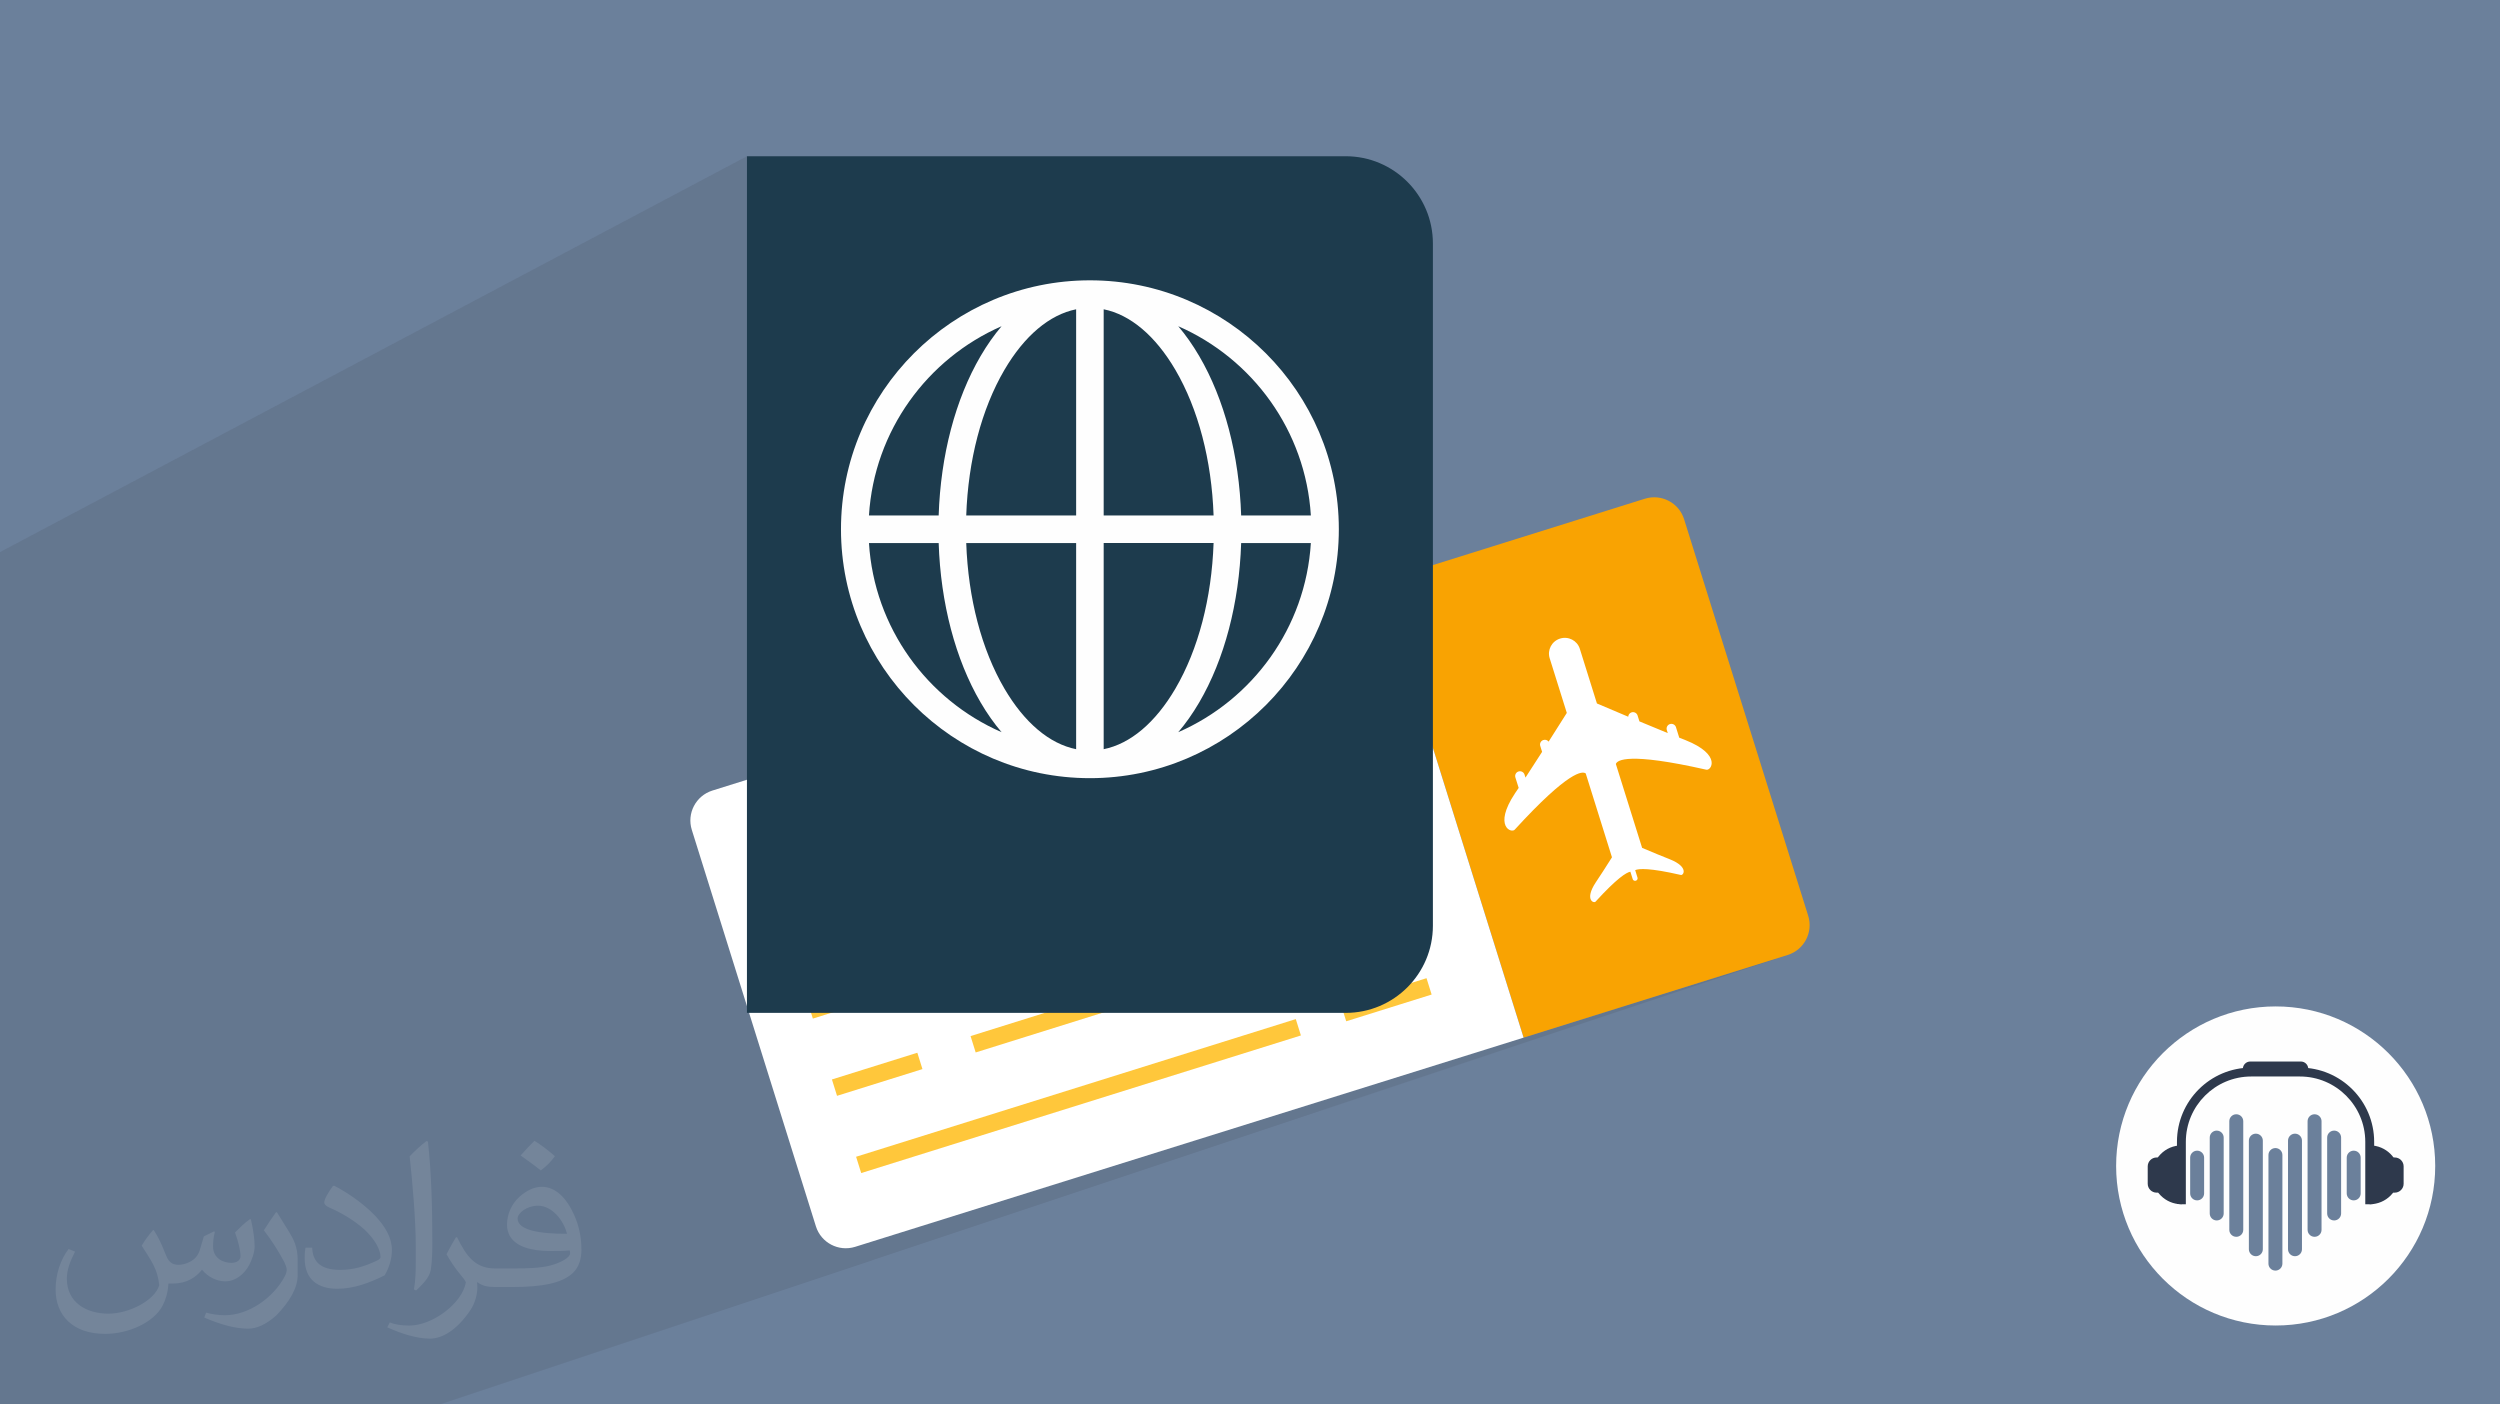 <?xml version="1.0" encoding="UTF-8"?>
<!DOCTYPE svg PUBLIC "-//W3C//DTD SVG 1.0//EN" "http://www.w3.org/TR/2001/REC-SVG-20010904/DTD/svg10.dtd">
<!-- Creator: CorelDRAW -->
<svg xmlns="http://www.w3.org/2000/svg" xml:space="preserve" width="94.192mm" height="52.917mm" version="1.0" style="shape-rendering:geometricPrecision; text-rendering:geometricPrecision; image-rendering:optimizeQuality; fill-rule:evenodd; clip-rule:evenodd"
viewBox="0 0 9404.92 5283.66"
 xmlns:xlink="http://www.w3.org/1999/xlink"
 xmlns:xodm="http://www.corel.com/coreldraw/odm/2003">
 <defs>
  <style type="text/css">
   <![CDATA[
    .fil0 {fill:#6B809B}
    .fil12 {fill:#FEFEFE;fill-rule:nonzero}
    .fil11 {fill:#1D3B4D;fill-rule:nonzero}
    .fil4 {fill:#2E394C;fill-rule:nonzero}
    .fil9 {fill:#3F67AC;fill-rule:nonzero}
    .fil5 {fill:#6B809B;fill-rule:nonzero}
    .fil6 {fill:#F9A302;fill-rule:nonzero}
    .fil3 {fill:#FEFEFE;fill-rule:nonzero}
    .fil10 {fill:#FFC73B;fill-rule:nonzero}
    .fil8 {fill:white;fill-rule:nonzero}
    .fil7 {fill:white;fill-rule:nonzero}
    .fil1 {fill:#2B2A29;fill-opacity:0.102}
    .fil2 {fill:#FEFEFE;fill-opacity:0.102}
   ]]>
  </style>
 </defs>
 <g id="Layer_x0020_1">
  <polygon class="fil0" points="-0,0 9404.92,0 9404.92,5283.66 -0,5283.66 "/>
  <polygon class="fil1" points="923.7,5283.66 884.9,5283.66 867.41,5283.66 821.72,5283.66 763.42,5283.66 736.55,5283.66 722.03,5283.66 671.34,5283.66 571.5,5283.66 -0,5283.66 -0,5279.9 -0,5277.89 -0,5230.74 -0,5221.84 -0,5207.32 -0,5076.66 -0,5075.46 -0,5052.47 -0,5020.36 -0,4996.27 -0,4927.86 -0,4886.83 -0,4767.45 -0,4680.69 -0,4624.97 -0,4548.24 -0,4534.16 -0,4512.09 -0,4498.23 -0,4494.18 -0,4469.33 -0,4459.67 -0,4362.02 -0,4311.24 -0,4210.83 -0,4177.92 -0,4109.02 -0,4038.55 -0,3994.16 -0,3955.14 -0,3919 -0,3856.92 -0,3771.67 -0,3733.93 -0,3667.09 -0,3579.9 -0,3540.38 -0,3527.44 -0,3522.96 -0,3438.83 -0,3414.54 -0,3294.19 -0,3176.8 -0,3134.4 -0,3086.26 -0,3034.82 -0,3024.43 -0,2938.59 -0,2076.92 2809.96,587.75 2809.96,1576 3694.6,1147.02 3736.07,1128.25 3778.58,1111.47 3822.07,1096.73 3866.48,1084.1 3911.75,1073.62 3957.82,1065.38 4004.63,1059.42 4052.13,1055.79 4100.24,1054.57 4148.36,1055.79 4195.86,1059.42 4242.67,1065.38 4288.74,1073.62 4334,1084.1 4378.41,1096.73 4421.9,1111.47 4464.4,1128.25 4505.87,1147.02 4546.25,1167.72 4585.46,1190.3 4623.45,1214.67 4660.17,1240.79 4695.56,1268.61 4729.56,1298.05 4762.1,1329.08 4793.12,1361.61 4822.58,1395.6 4850.4,1430.97 4876.54,1467.69 4900.92,1505.68 4923.49,1544.89 4944.19,1585.26 4962.98,1626.72 4979.76,1669.22 4994.51,1712.71 5007.14,1757.1 5017.61,1802.37 5025.86,1848.43 5031.83,1895.24 5035.46,1942.73 5036.67,1990.85 5035.46,2038.96 5031.83,2086.45 5025.86,2133.26 5017.61,2179.33 5007.14,2224.6 4994.51,2269.01 4994.28,2269.69 5194.51,2187.15 5328.26,2614.53 5868.89,2402.32 5880.69,2399.89 5892.36,2399.83 5903.61,2401.99 5914.16,2406.24 5923.69,2412.4 5931.91,2420.32 5938.53,2429.83 5943.24,2440.8 6007.58,2646.43 6010.09,2647.51 6013.43,2648.95 6017.57,2650.72 6022.46,2652.8 6028.07,2655.2 6034.36,2657.88 6041.28,2660.82 6048.79,2664.01 6056.86,2667.43 6065.44,2671.07 6074.48,2674.89 6083.95,2678.89 6093.81,2683.05 6104.02,2687.35 6110.69,2690.16 6137.97,2679.86 6141.53,2679.14 6145.07,2679.15 6148.48,2679.82 6151.68,2681.12 6154.56,2682.99 6157.06,2685.38 6159.06,2688.25 6160.47,2691.54 6167.44,2713.82 6181.16,2719.59 6194.9,2725.33 6208.6,2731.03 6222.19,2736.65 6234.57,2741.74 6282.33,2723.91 6285.89,2723.19 6289.43,2723.2 6292.84,2723.87 6296.05,2725.16 6298.94,2727.03 6301.44,2729.43 6303.45,2732.29 6304.88,2735.58 6317.2,2775.12 6320.4,2776.39 6323.52,2777.6 6326.55,2778.78 6329.51,2779.92 6332.37,2781.02 6335.14,2782.09 6337.82,2783.13 6340.41,2784.13 6364.53,2794.64 6384.66,2805.18 6401.1,2815.65 6414.15,2825.94 6424.11,2835.95 6431.31,2845.54 6436.04,2854.63 6438.6,2863.11 6439.31,2870.83 6438.48,2877.73 6436.41,2883.68 6433.39,2888.57 6429.75,2892.28 6425.79,2894.72 6120.17,3006.18 6177.58,3189.56 6192.14,3195.7 6206.89,3201.9 6221.52,3208.03 6235.72,3213.93 6249.18,3219.48 6261.56,3224.52 6272.58,3228.92 6281.91,3232.55 6305.19,3243.67 6320.71,3254.65 6329.75,3265.03 6333.6,3274.33 6333.55,3282.08 6330.9,3287.83 6326.9,3291.11 5617.8,3539.68 5731.67,3903.55 6725.14,3592.58 1654.16,5283.66 1603.32,5283.66 1455.35,5283.66 1111.68,5283.66 "/>
  <path class="fil2" d="M578.49 4627.69c17.95,27.21 29.6,53.36 40.96,82.43 8.45,16.91 12.93,48.09 52.57,48.09 11.61,0 28.28,-3.42 43.06,-11.61 16.63,-8.73 29.32,-21.94 35.94,-42l15.85 -53.36 38.57 -19.02 2.64 2.64c-5.27,20.09 -6.59,39.36 -6.59,54.43 0,44.63 38.57,61.56 69.22,61.56 17.95,0 34.09,-8.73 34.09,-25.11 0,-21.13 -8.98,-57.06 -20.62,-89.29 17.95,-17.95 35.94,-35.94 56.53,-50.47l3.17 1.6c8.98,38.04 14,75.56 14,100.66 0,24.57 -10.83,51.79 -19.81,69.49 -18.49,34.87 -51.25,62.62 -90.87,62.62 -30.1,0 -63.65,-15.07 -86.66,-43.06l-1.32 0c-21.66,26.96 -55.22,51.25 -108.86,51.25l-16.63 0c-2.64,35.41 -10.29,60.49 -21.94,82.95 -31.95,62.34 -126.81,106.47 -216.1,106.47 -124.17,0 -186.51,-71.59 -186.51,-166.96 0,-58.91 19.27,-113.6 48.88,-152.42l24.29 10.04c-18.49,35.41 -30.91,68.68 -30.91,101.45 0,89.29 72.66,131.83 156.4,131.83 77.68,0 173.83,-49.41 191.28,-106.72 -6.59,-62.62 -30.1,-91.93 -66.04,-148.99 10.83,-19.02 24.83,-38.04 42.28,-58.38l3.17 0 0 0 0 0 -0.02 -0.09zm1432.12 -336.04c26.15,16.39 51.79,35.66 76.87,57.85 -14,19.81 -31.45,37.79 -53.11,53.64 -25.11,-20.34 -50.19,-37.79 -75.84,-56.27 17.42,-19.55 34.62,-38.29 52.04,-55.22l0 0 0 0 0 0 0 0 0 0 0.03 0zm13.47 244.11c-42.28,0 -76.87,27.75 -76.87,48.34 0,44.13 84.53,57.85 185.72,57.31 -12.68,-51.79 -57.06,-105.68 -108.86,-105.68l0.01 0.03zm-94.86 236.19c54.96,0 103.04,-1.6 139.74,-10.83 40.96,-10.29 75.56,-30.91 75.56,-45.17 0,-3.7 0,-8.19 -1.32,-11.89 -22.98,2.11 -49.41,2.11 -72.38,2.11 -74.49,0 -131.55,-16.91 -154.02,-58.66 -5.55,-11.61 -9.51,-24.57 -9.51,-39.36 0,-40.43 17.42,-79.79 48.09,-107 25.61,-22.45 53.89,-36.44 82.67,-36.44 52.04,0 93.51,41.75 122.57,107.54 15.85,35.94 26.68,77.4 26.68,129.72 0,34.87 -9.51,64.19 -31.17,85.85 -40.43,39.11 -114.92,53.89 -229.04,53.89l-51.79 0 0 0 -13.47 0c-28.28,0 -48.62,-5.02 -64.72,-17.42l-2.64 0c0.79,6.59 1.32,12.93 1.32,19.02 0,25.61 -8.45,58.38 -25.61,84.53 -50.72,75.3 -105.68,108.04 -153.24,108.04 -48.09,0 -107,-18.49 -160.11,-42.54l9.51 -18.49c17.17,7.13 40.96,11.89 73.7,11.89 85.85,0 198.66,-82.43 212.66,-163 -3.17,-6.59 -8.98,-15.32 -17.17,-24.57 -25.11,-29.85 -40.96,-54.68 -55.75,-80.83 12.68,-25.11 24.29,-45.17 35.13,-63.4l4.49 -0.53c36.72,74.77 69.99,117.55 144.23,117.55l11.61 0 0 0 53.89 0 0 0 0 0 0 0 0 0 0 0 0.09 0.01zm-371.98 78.99c6.34,-34.34 6.87,-72.91 6.87,-108.86l0 -53.36c0,-99.6 -12.68,-244.36 -22.98,-338.68 17.95,-19.27 43.06,-42 62.87,-57.31l5.81 1.6c13.47,118.62 16.63,256 16.63,383.06 0,33.3 -1.32,65.79 -4.49,89.55 -1.85,30.1 -19.27,52.83 -56.53,87.7l-8.19 -3.7zm-382.8 -157.18c1.85,46.77 24.83,83.49 105.15,83.49 49.93,0 92.19,-12.93 138.96,-35.13 8.45,-3.7 12.93,-8.73 12.93,-12.93 0,-29.32 -22.45,-68.15 -60.23,-103.55 -36.72,-33.3 -85.34,-62.62 -130.76,-82.18 -15.6,-6.59 -20.62,-13.47 -20.62,-20.09 0,-13.47 17.95,-41.75 32.77,-62.09l5.02 -0.53c52.04,27.21 110.17,67.64 153.24,112.53 39.11,41.47 63.4,83.49 63.4,129.19 0,33.81 -10.29,65.51 -26.96,95.11 -57.06,28.79 -117.83,50.72 -178.06,50.72 -73.17,0 -123.1,-34.34 -123.1,-114.92 0,-8.73 0,-22.19 3.17,-39.64l25.11 0 0 0 0 0 0 0 0 0 0 0 -0.02 0zm-132.37 -132.9l45.45 73.45c16.63,27.21 32.23,56.81 32.23,103.55l0 59.7c0,48.34 -30.91,100.13 -80.83,151.38 -39.11,34.62 -73.7,49.41 -105.68,49.41 -47.55,0 -101.98,-14.79 -164.85,-41.75l7.13 -18.49c19.81,5.27 42.79,9.77 71.06,9.77 90.36,-0.53 182.8,-66.57 225.08,-147.15 5.02,-9.26 6.87,-17.95 6.87,-24.04 0,-9.26 -5.02,-19.55 -8.98,-28.79 -22.98,-43.31 -48.62,-82.95 -76.87,-119.68 14.79,-23.25 29.6,-45.7 45.7,-67.9l3.7 0.53 0 0 0 0 0 0 0 0 0 0 -0.02 0.01z"/>
  <g id="_2154358111552">
   <path class="fil3" d="M9161.18 4386.32c0,331.48 -268.71,600.19 -600.19,600.19 -331.47,0 -600.18,-268.71 -600.18,-600.19 0,-331.47 268.71,-600.18 600.18,-600.18 331.48,0 600.19,268.71 600.19,600.18z"/>
   <path class="fil4" d="M8207.18 4530.31c-61.17,0 -110.74,-49.58 -110.74,-110.75 0,-61.16 49.57,-110.74 110.74,-110.74l0 221.49z"/>
   <path class="fil4" d="M8115.26 4486.7l-2.2 0c-18.38,0 -33.42,-15.05 -33.42,-33.43l0 -65.47c0,-18.38 15.04,-33.43 33.42,-33.43l2.2 0c18.38,0 33.42,15.05 33.42,33.43l0 65.47c0,18.38 -15.04,33.43 -33.42,33.43z"/>
   <path class="fil4" d="M8914.82 4530.31c61.17,0 110.74,-49.58 110.74,-110.75 0,-61.16 -49.57,-110.74 -110.74,-110.74l0 221.49z"/>
   <path class="fil4" d="M9006.75 4486.7l2.2 0c18.38,0 33.42,-15.05 33.42,-33.43l0 -65.47c0,-18.38 -15.04,-33.43 -33.42,-33.43l-2.2 0c-18.38,0 -33.43,15.05 -33.43,33.43l0 65.47c0,18.38 15.05,33.43 33.43,33.43z"/>
   <path class="fil4" d="M8931.53 4529.06l-13.78 1.25 -19.65 0 0 -234.71c0,-135.56 -110.29,-245.86 -245.87,-245.86l-183.3 0c-135.57,0 -245.88,110.29 -245.88,245.86l0 234.71 -17.05 0 -16.37 -1.38 0 -233.34c0,-154 125.29,-279.28 279.3,-279.28l183.3 0c154.01,0 279.3,125.28 279.3,279.28l0 233.47z"/>
   <path class="fil4" d="M8683.62 4036.33l-246.08 0 0 -15.09c0,-15.38 12.48,-27.86 27.86,-27.86l190.36 0c15.38,0 27.86,12.48 27.86,27.86l0 15.09z"/>
   <path class="fil5" d="M8560.06 4779.95l0 0c-14.5,0 -26.25,-11.75 -26.25,-26.25l0 -408.53c0,-14.5 11.75,-26.25 26.25,-26.25l0 0c14.5,0 26.25,11.75 26.25,26.25l0 408.53c0,14.5 -11.75,26.25 -26.25,26.25z"/>
   <path class="fil5" d="M8486.43 4725.82l0 0c-14.5,0 -26.25,-11.74 -26.25,-26.25l0 -408.52c0,-14.5 11.75,-26.25 26.25,-26.25l0 0c14.5,0 26.26,11.75 26.26,26.25l0 408.52c0,14.51 -11.76,26.25 -26.26,26.25z"/>
   <path class="fil5" d="M8412.82 4652.82l0 0c-14.51,0 -26.25,-11.76 -26.25,-26.25l0 -408.53c0,-14.5 11.74,-26.25 26.25,-26.25l0 0c14.5,0 26.25,11.75 26.25,26.25l0 408.53c0,14.49 -11.75,26.25 -26.25,26.25z"/>
   <path class="fil5" d="M8339.2 4591.28l0 0c-14.5,0 -26.25,-11.75 -26.25,-26.25l0 -285.48c0,-14.5 11.75,-26.25 26.25,-26.25l0 0c14.5,0 26.25,11.75 26.25,26.25l0 285.48c0,14.5 -11.75,26.25 -26.25,26.25z"/>
   <path class="fil5" d="M8265.57 4515.8l0 0c-14.5,0 -26.25,-11.75 -26.25,-26.25l0 -134.54c0,-14.5 11.75,-26.25 26.25,-26.25l0 0c14.5,0 26.25,11.75 26.25,26.25l0 134.54c0,14.5 -11.75,26.25 -26.25,26.25z"/>
   <path class="fil5" d="M8633.69 4725.82l0 0c14.49,0 26.25,-11.74 26.25,-26.25l0 -408.52c0,-14.5 -11.76,-26.25 -26.25,-26.25l0 0c-14.5,0 -26.26,11.75 -26.26,26.25l0 408.52c0,14.51 11.76,26.25 26.26,26.25z"/>
   <path class="fil5" d="M8707.32 4652.82l0 0c14.49,0 26.24,-11.76 26.24,-26.25l0 -408.53c0,-14.5 -11.75,-26.25 -26.24,-26.25l0 0c-14.51,0 -26.26,11.75 -26.26,26.25l0 408.53c0,14.49 11.75,26.25 26.26,26.25z"/>
   <path class="fil5" d="M8780.96 4591.28l0 0c14.5,0 26.25,-11.75 26.25,-26.25l0 -285.48c0,-14.5 -11.75,-26.25 -26.25,-26.25l0 0c-14.5,0 -26.25,11.75 -26.25,26.25l0 285.48c0,14.5 11.75,26.25 26.25,26.25z"/>
   <path class="fil5" d="M8854.57 4515.8l0 0c14.5,0 26.25,-11.75 26.25,-26.25l0 -134.54c0,-14.5 -11.75,-26.25 -26.25,-26.25l0 0c-14.5,0 -26.26,11.75 -26.26,26.25l0 134.54c0,14.5 11.76,26.25 26.26,26.25z"/>
  </g>
  <g id="_1714858101296">
   <path class="fil6" d="M6187.98 1876.19l-993.48 310.96 537.17 1716.4 993.47 -310.97c62.09,-19.36 96.66,-85.43 77.23,-147.52l-466.82 -1491.67c-19.41,-62.09 -85.51,-96.58 -147.57,-77.2z"/>
   <path class="fil7" d="M2679.77 2974.11c-62.08,19.64 -96.65,85.7 -77.22,147.8l466.82 1491.4c19.4,62.09 85.51,96.58 147.6,77.21l2514.7 -786.97 -537.17 -1716.4 -2514.73 786.96z"/>
   <path class="fil8" d="M6340.41 2784.13c-6.77,-2.66 -14.57,-5.57 -23.21,-9.02l-12.31 -39.54c-2.98,-9.29 -13.08,-14.59 -22.56,-11.67 -9.5,2.92 -14.81,13 -11.85,22.56l3.57 11.41c-32.63,-13.27 -70.12,-28.66 -106.61,-44.05l-6.97 -22.29c-2.93,-9.29 -13.03,-14.59 -22.51,-11.67 -7.49,2.39 -12.31,9.02 -12.66,16.45 -58.1,-24.4 -106.69,-45.1 -117.72,-49.87l-64.34 -205.63c-9.77,-31.05 -43.01,-48.3 -74.35,-38.48 -31.3,9.83 -48.8,42.98 -39.05,74.03l64.39 205.63c-6.37,10.08 -34.52,54.93 -68.38,107.99 -4.42,-5.83 -12.23,-8.49 -19.66,-6.09 -9.53,2.92 -14.81,12.99 -11.86,22.28l6.95 22.29c-21.28,33.43 -43.24,67.4 -62.51,96.85l-3.58 -11.41c-2.95,-9.29 -13.03,-14.59 -22.55,-11.67 -9.49,2.92 -14.79,13 -11.84,22.55l12.36 39.27c-5.17,7.97 -9.84,14.87 -13.98,20.7 -83.15,125.5 -11.75,151.51 -0.35,135.84 203.73,-222.6 254.56,-220.22 266.62,-210.93l2.59 8.23 0.09 0.26 96.04 306.99c-22.21,35.03 -47.73,75.09 -61.24,94.73 -43.59,66.33 -6.05,80.13 -0.06,71.64 80.4,-88.1 115.43,-109.32 130.52,-112.24l8.76 27.87c1.54,5.03 6.9,7.69 11.88,6.09 4.99,-1.59 7.8,-6.89 6.21,-11.67l-8.73 -28.13c14.12,-6.1 54.95,-8.75 171.34,18.04 9.67,3.45 32.62,-29.45 -40.96,-58.89 -22.35,-8.5 -66.04,-26.81 -104.33,-42.98l-98.75 -315.48c4.64,-14.33 45.07,-45.37 339.3,21.23 18.34,6.63 62.18,-55.46 -77.71,-111.17z"/>
   <polygon class="fil9" points="5021.95,2579.04 2876.06,3250.58 2856.8,3189.29 5002.71,2517.48 "/>
   <polygon class="fil9" points="5112.92,2869.58 3462.5,3386.16 3443.24,3324.61 5093.66,2808.28 "/>
   <polygon class="fil10" points="4291.09,3445.86 3057.94,3831.92 3038.69,3770.36 4271.84,3384.31 "/>
   <polygon class="fil10" points="5294.8,3450.91 3670.46,3959.27 3651.24,3897.72 5275.57,3389.35 "/>
   <polygon class="fil10" points="4893.97,3895.32 3239.84,4412.98 3220.58,4351.69 4874.74,3833.78 "/>
   <polygon class="fil10" points="5064.42,3842 5385.77,3741.44 5366.5,3679.88 5045.18,3780.44 "/>
   <polygon class="fil10" points="3148.89,4122.45 3470.22,4021.89 3450.98,3960.33 3129.65,4060.89 "/>
   <polygon class="fil9" points="4756.8,3300.19 5203.85,3160.11 5184.62,3098.82 4737.54,3238.65 "/>
   <path class="fil11" d="M5062.49 587.75l-2252.53 0 0 3222.68 2252.53 0c181.17,0 328.02,-146.74 328.02,-327.95l0 -1283.39 0 -1283.14c0,-181.21 -146.86,-328.2 -328.02,-328.2z"/>
   <path class="fil12" d="M4432.5 2754.49c28.03,-32.75 54.39,-70.09 78.75,-111.72 95.21,-162.52 150.6,-374.01 157.95,-599.89l262.21 0c-19.68,318.92 -219.57,589.79 -498.91,711.61zm-1163.47 -711.61l262.23 0c7.39,225.88 62.75,437.37 157.93,599.89 24.36,41.63 50.73,78.97 78.76,111.72 -279.32,-121.83 -479.24,-392.7 -498.92,-711.61zm498.92 -815.68c-28.03,33.05 -54.4,70.39 -78.76,112.01 -95.19,162.52 -150.54,374.02 -157.93,599.9l-262.23 0c19.68,-318.93 219.61,-589.81 498.92,-711.91zm384.08 711.91l0 -775.59c100.21,20.2 194.5,99.48 269.82,228.02 86.14,147.22 136.45,340.05 143.64,547.56l-413.46 0zm0 879.34l0 -775.58 413.46 0c-7.19,207.51 -57.5,400.33 -143.64,547.56 -75.33,128.55 -169.61,207.82 -269.82,228.01zm-103.62 -775.58l0 775.58c-100.19,-20.2 -194.48,-99.47 -269.81,-228.01 -86.14,-147.23 -136.42,-340.06 -143.64,-547.56l413.45 0zm0 -879.35l0 775.59 -413.45 0c7.22,-207.52 57.5,-400.34 143.64,-547.56 75.34,-128.55 169.62,-207.83 269.81,-228.02zm883 775.59l-262.21 0c-7.35,-225.88 -62.75,-437.38 -157.95,-599.9 -24.36,-41.62 -50.72,-78.96 -78.75,-112.01 279.35,122.11 479.23,392.99 498.91,711.91zm-831.17 -884.54c-516.38,0 -936.47,419.92 -936.47,936.27 0,516.33 420.09,936.57 936.47,936.57 516.37,0 936.43,-420.24 936.43,-936.57 0,-516.35 -420.06,-936.27 -936.43,-936.27z"/>
  </g>
 </g>
</svg>
